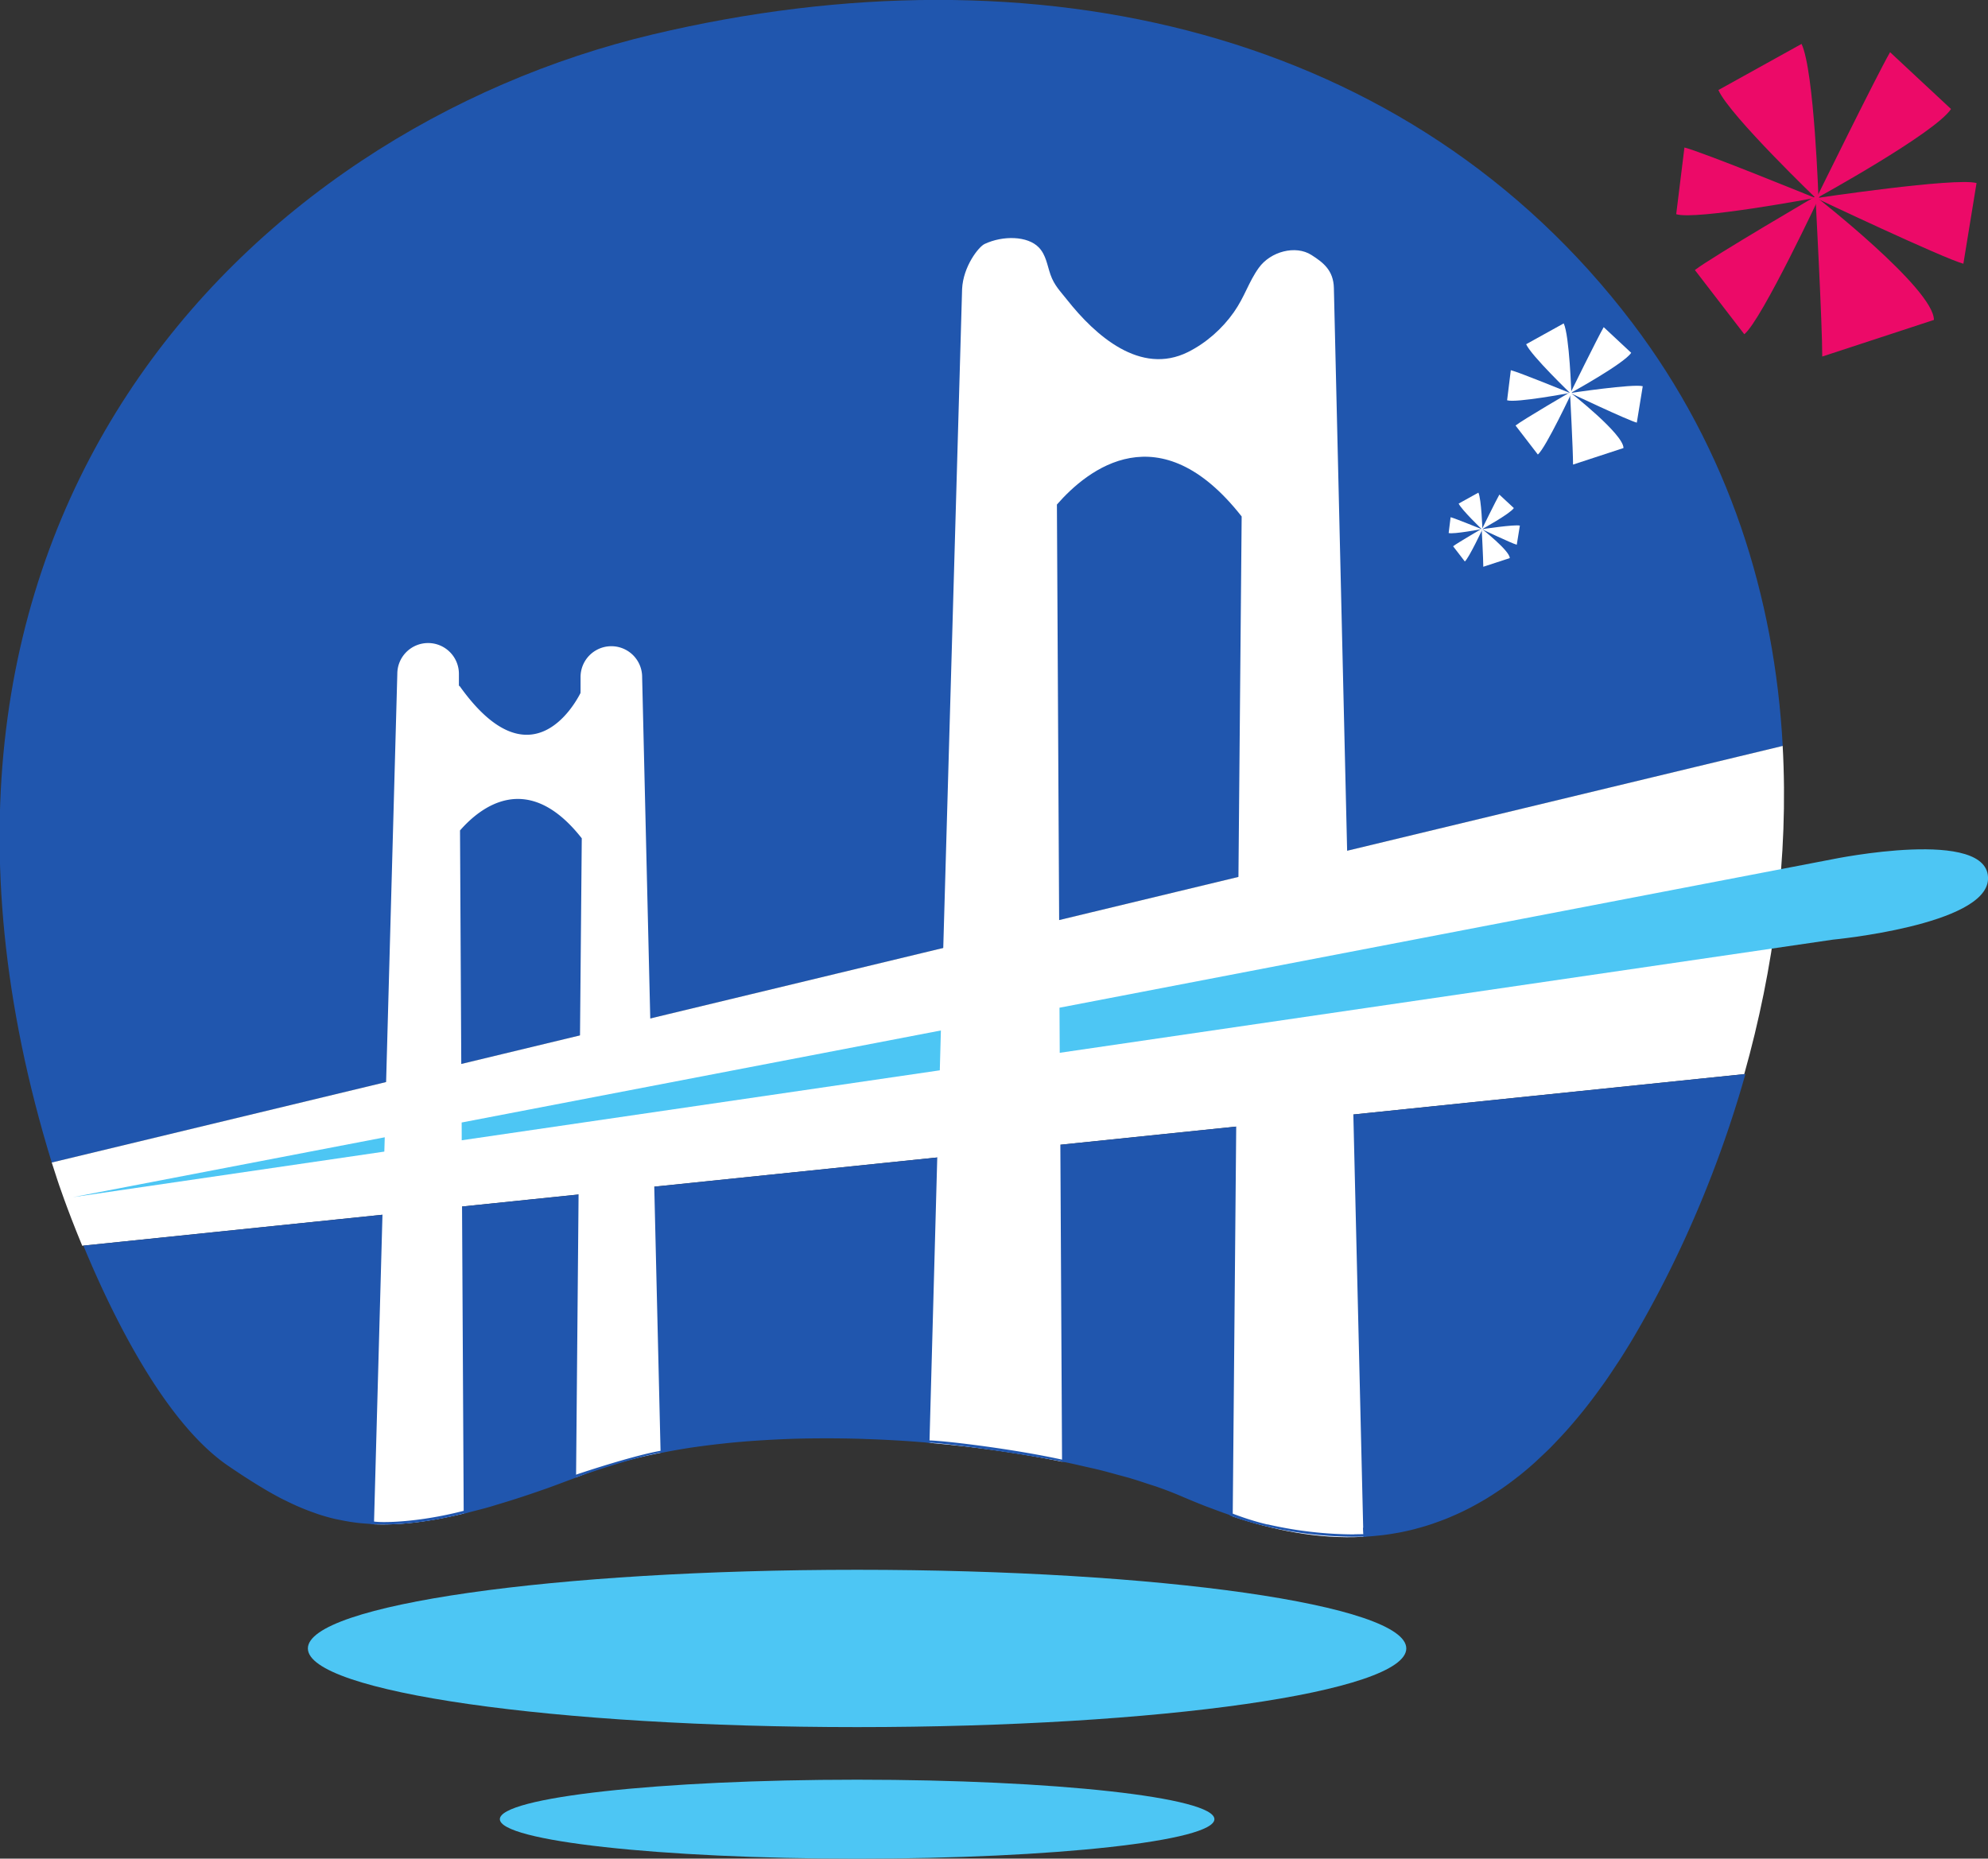 <svg xmlns="http://www.w3.org/2000/svg" xml:space="preserve" width="427.798" height="400" viewBox="0 0 427.798 400"><rect x="0" y="0" width="427.798" height="400" fill="#333333" stroke="none"/><path d="M0 0c-25.856 34.037-69.335 44.2-114.111 33.574-46.891-11.128-92.944-56.842-70.007-131.454L17.551-49.339C16.613-32.045 11.329-14.917 0 0" style="fill:#2056ae;fill-opacity:1;fill-rule:nonzero;stroke:none" transform="matrix(1.847 0 0 -1.847 351.208 69.425)"/><path d="m0 0-201.668-48.541c.226-.712.454-1.426.696-2.145 0 0 1.028-3.139 2.855-7.55L-4.478-38.238C-1.025-25.972.705-12.94 0 0" style="fill:#fff;fill-opacity:1;fill-rule:nonzero;stroke:none" transform="matrix(1.847 0 0 -1.847 383.616 160.533)"/><path d="m0 0-.168-.006z" style="fill:#2056ae;fill-opacity:1;fill-rule:nonzero;stroke:none" transform="matrix(1.847 0 0 -1.847 170.444 309.63)"/><path d="M0 0c-.228-.014-.455-.025-.681-.043.226.018.453.029.681.043" style="fill:#2056ae;fill-opacity:1;fill-rule:nonzero;stroke:none" transform="matrix(1.847 0 0 -1.847 163.827 309.948)"/><path d="M0 0c-.208-.021-.412-.047-.618-.068.205.021.41.047.618.068" style="fill:#2056ae;fill-opacity:1;fill-rule:nonzero;stroke:none" transform="matrix(1.847 0 0 -1.847 156.32 310.553)"/><path d="M0 0q-.11-.014-.22-.029.11.015.22.029" style="fill:#2056ae;fill-opacity:1;fill-rule:nonzero;stroke:none" transform="matrix(1.847 0 0 -1.847 149.202 311.434)"/><path d="M0 0c-.076.02-.147.039-.223.057C-.147.039-.076.02 0 0" style="fill:#2056ae;fill-opacity:1;fill-rule:nonzero;stroke:none" transform="matrix(1.847 0 0 -1.847 236.152 316.266)"/><path d="M0 0q-.289.016-.579.031Q-.289.016 0 0" style="fill:#2056ae;fill-opacity:1;fill-rule:nonzero;stroke:none" transform="matrix(1.847 0 0 -1.847 192.977 309.99)"/><path d="M0 0q-.341.014-.684.023Q-.343.013 0 0" style="fill:#2056ae;fill-opacity:1;fill-rule:nonzero;stroke:none" transform="matrix(1.847 0 0 -1.847 186.09 309.673)"/><path d="M0 0q-.073.021-.146.045Q-.073.021 0 0" style="fill:#2056ae;fill-opacity:1;fill-rule:nonzero;stroke:none" transform="matrix(1.847 0 0 -1.847 242.813 318.051)"/><path d="M0 0c-.883-.332-1.771-.666-2.606-.963C-1.771-.666-.883-.33 0 0" style="fill:#2056ae;fill-opacity:1;fill-rule:nonzero;stroke:none" transform="matrix(1.847 0 0 -1.847 122.038 318.614)"/><path d="M0 0c-.623-.178-1.207-.324-1.8-.475.593.151 1.178.297 1.8.475" style="fill:#2056ae;fill-opacity:1;fill-rule:nonzero;stroke:none" transform="matrix(1.847 0 0 -1.847 105.01 324.33)"/><path d="m0 0-.081.031z" style="fill:#2056ae;fill-opacity:1;fill-rule:nonzero;stroke:none" transform="matrix(1.847 0 0 -1.847 248.816 319.981)"/><path d="M0 0c.28.107.533.195.817.307 2.84 1.101 6.006 1.955 9.38 2.605-.114-.021-.235-.039-.348-.06" style="fill:none;stroke:#2056ae;stroke-width:.007;stroke-linecap:butt;stroke-linejoin:miter;stroke-miterlimit:4;stroke-dasharray:none;stroke-opacity:1" transform="matrix(1.847 0 0 -1.847 123.966 317.896)"/><path d="M0 0c3.013-.113 6.404.275 10.454 1.25" style="fill:none;stroke:#2056ae;stroke-width:.007;stroke-linecap:butt;stroke-linejoin:miter;stroke-miterlimit:4;stroke-dasharray:none;stroke-opacity:1" transform="matrix(1.847 0 0 -1.847 80.488 327.998)"/><path d="M0 0q.383.002.765 0Q.382.002 0 0" style="fill:#2056ae;fill-opacity:1;fill-rule:nonzero;stroke:none" transform="matrix(1.847 0 0 -1.847 177.015 309.53)"/><path d="M0 0c-.145.014-.291.021-.435.033 5.681-.474 11.164-1.262 16.078-2.271-.069.013-.127.029-.196.043" style="fill:none;stroke:#2056ae;stroke-width:.007;stroke-linecap:butt;stroke-linejoin:miter;stroke-miterlimit:4;stroke-dasharray:none;stroke-opacity:1" transform="matrix(1.847 0 0 -1.847 200.032 310.503)"/><path d="M0 0c4.729-1.58 9.881-2.652 15.225-2.361" style="fill:none;stroke:#2056ae;stroke-width:.007;stroke-linecap:butt;stroke-linejoin:miter;stroke-miterlimit:4;stroke-dasharray:none;stroke-opacity:1" transform="matrix(1.847 0 0 -1.847 265.275 326.336)"/><path d="M0 0c-.348-.104-.715-.221-1.054-.316C-.715-.221-.348-.104 0 0" style="fill:#2056ae;fill-opacity:1;fill-rule:nonzero;stroke:none" transform="matrix(1.847 0 0 -1.847 106.955 323.746)"/><path d="M0 0c-.121-.043-.229-.076-.348-.119.119.043.227.076.348.119" style="fill:#2056ae;fill-opacity:1;fill-rule:nonzero;stroke:none" transform="matrix(1.847 0 0 -1.847 117.226 320.392)"/><path d="M0 0v.004c-.357-.135-.695-.258-1.044-.389C-.69-.252-.361-.139 0 0" style="fill:#2056ae;fill-opacity:1;fill-rule:nonzero;stroke:none" transform="matrix(1.847 0 0 -1.847 123.966 317.904)"/><path d="M0 0c.329.08.688.184 1.025.271C.683.182.333.09 0 .01Z" style="fill:#2056ae;fill-opacity:1;fill-rule:nonzero;stroke:none" transform="matrix(1.847 0 0 -1.847 99.792 325.708)"/><path d="M0 0c-.228.047-.46.088-.687.143C-.461.088-.228.047 0 0" style="fill:#2056ae;fill-opacity:1;fill-rule:nonzero;stroke:none" transform="matrix(1.847 0 0 -1.847 73.018 327.097)"/><path d="M0 0c-.215.068-.434.125-.647.197C-.434.125-.214.066 0 0" style="fill:#2056ae;fill-opacity:1;fill-rule:nonzero;stroke:none" transform="matrix(1.847 0 0 -1.847 69.082 326.083)"/><path d="M0 0c-.194.098-.389.182-.583.283C-.389.184-.194.096 0 0" style="fill:#2056ae;fill-opacity:1;fill-rule:nonzero;stroke:none" transform="matrix(1.847 0 0 -1.847 61.48 323.018)"/><path d="M0 0c-.203.084-.41.156-.612.244C-.41.156-.203.084 0 0" style="fill:#2056ae;fill-opacity:1;fill-rule:nonzero;stroke:none" transform="matrix(1.847 0 0 -1.847 65.256 324.72)"/><path d="M0 0c-.173.109-.339.207-.513.32C-.339.207-.172.109 0 0" style="fill:#2056ae;fill-opacity:1;fill-rule:nonzero;stroke:none" transform="matrix(1.847 0 0 -1.847 53.782 318.636)"/><path d="M0 0v.016C-.089.02-.183.018-.271.021-.179.018-.093.004 0 0" style="fill:#2056ae;fill-opacity:1;fill-rule:nonzero;stroke:none" transform="matrix(1.847 0 0 -1.847 80.488 328.027)"/><path d="M0 0c-.187.107-.371.203-.559.314C-.371.203-.187.107 0 0" style="fill:#2056ae;fill-opacity:1;fill-rule:nonzero;stroke:none" transform="matrix(1.847 0 0 -1.847 57.689 320.994)"/><path d="M0 0c-.25.027-.504.049-.75.084C-.505.049-.25.027 0 0" style="fill:#2056ae;fill-opacity:1;fill-rule:nonzero;stroke:none" transform="matrix(1.847 0 0 -1.847 77.15 327.75)"/><path d="M0 0c-.236-.336-.474-.658-.71-.982.236.324.474.646.71.982" style="fill:#2056ae;fill-opacity:1;fill-rule:nonzero;stroke:none" transform="matrix(1.847 0 0 -1.847 345.158 297.336)"/><path d="M0 0c-.193-.068-.387-.143-.58-.205.193.062.387.137.58.205" style="fill:#2056ae;fill-opacity:1;fill-rule:nonzero;stroke:none" transform="matrix(1.847 0 0 -1.847 308.78 327.645)"/><path d="M0 0c-.23-.24-.459-.486-.689-.719.23.233.459.479.689.719" style="fill:#2056ae;fill-opacity:1;fill-rule:nonzero;stroke:none" transform="matrix(1.847 0 0 -1.847 334.762 310.113)"/><path d="M0 0c-.23-.141-.46-.27-.69-.4.23.13.46.259.69.4" style="fill:#2056ae;fill-opacity:1;fill-rule:nonzero;stroke:none" transform="matrix(1.847 0 0 -1.847 319.542 322.545)"/><path d="M0 0q-.335-.146-.672-.285.337.14.672.285" style="fill:#2056ae;fill-opacity:1;fill-rule:nonzero;stroke:none" transform="matrix(1.847 0 0 -1.847 312.438 326.213)"/><path d="M0 0c-.094-.023-.187-.055-.279-.078.092.023.185.055.279.078" style="fill:#2056ae;fill-opacity:1;fill-rule:nonzero;stroke:none" transform="matrix(1.847 0 0 -1.847 304.76 328.9)"/><path d="M0 0c.07.004.141.014.211.018L0 .008Z" style="fill:#2056ae;fill-opacity:1;fill-rule:nonzero;stroke:none" transform="matrix(1.847 0 0 -1.847 293.388 330.71)"/><path d="M0 0c-.201-.141-.402-.266-.604-.4.202.134.403.259.604.4" style="fill:#2056ae;fill-opacity:1;fill-rule:nonzero;stroke:none" transform="matrix(1.847 0 0 -1.847 323.052 320.273)"/><path d="M0 0c-.246-.285-.49-.572-.736-.848.246.276.49.563.736.848" style="fill:#2056ae;fill-opacity:1;fill-rule:nonzero;stroke:none" transform="matrix(1.847 0 0 -1.847 338.297 306.204)"/><path d="M0 0c-.064-.051-.131-.094-.195-.145.066.051.131.094.195.145" style="fill:#2056ae;fill-opacity:1;fill-rule:nonzero;stroke:none" transform="matrix(1.847 0 0 -1.847 326.543 317.687)"/><path d="M0 0c-.18-.166-.357-.344-.535-.502.178.158.355.336.535.502" style="fill:#2056ae;fill-opacity:1;fill-rule:nonzero;stroke:none" transform="matrix(1.847 0 0 -1.847 331.019 313.807)"/><path d="M0 0q-.06-.01-.12-.02.06.01.12.02" style="fill:#2056ae;fill-opacity:1;fill-rule:nonzero;stroke:none" transform="matrix(1.847 0 0 -1.847 300.677 329.838)"/><path d="M0 0c-.199-.313-.4-.604-.6-.906.2.302.401.593.6.906" style="fill:#2056ae;fill-opacity:1;fill-rule:nonzero;stroke:none" transform="matrix(1.847 0 0 -1.847 348.514 292.319)"/><path d="M0 0c-.161-.02-.322-.031-.483-.049.161.018.322.029.483.049" style="fill:#2056ae;fill-opacity:1;fill-rule:nonzero;stroke:none" transform="matrix(1.847 0 0 -1.847 297.218 330.368)"/><path d="M0 0v.004l-.074.023Q-.037.016 0 0" style="fill:#2056ae;fill-opacity:1;fill-rule:nonzero;stroke:none" transform="matrix(1.847 0 0 -1.847 265.275 326.343)"/><path d="m0 0-.071.025z" style="fill:#2056ae;fill-opacity:1;fill-rule:nonzero;stroke:none" transform="matrix(1.847 0 0 -1.847 259.609 324.287)"/><path d="m0 0-13.646-1.409-20.49-2.116-14.34-1.481-19.537-2.017-22.273-2.301-13.577-1.401v-.002l-9.272-.957-34.948-3.609c3.369-8.132 9.458-20.585 16.849-25.642.653-.447 1.288-.869 1.916-1.279l.581-.371q.687-.437 1.361-.842c.199-.119.4-.242.598-.358a40 40 0 0 1 1.768-.978c.16-.084.321-.154.48-.235q.658-.328 1.317-.623.366-.16.734-.31.57-.233 1.147-.438c.242-.084.483-.177.728-.256a24 24 0 0 1 1.717-.484c.269-.064.548-.113.821-.17q.547-.112 1.106-.201.478-.072.966-.129c.36-.039.729-.066 1.099-.09.259-.019.505-.054.77-.064v.015c3.018-.111 6.401.276 10.454 1.25v-.009c.329.08.688.183 1.025.269.593.153 1.179.299 1.799.477.34.095.707.213 1.054.318 1.637.485 3.362 1.043 5.214 1.695.121.043.228.077.35.12.834.295 1.724.632 2.605.962.354.133.682.249 1.044.385v.004c.28.108.533.195.818.307 2.839 1.099 6.007 1.955 9.379 2.605 1.066.205 2.146.395 3.25.561q.11.013.219.029 1.596.23 3.238.406.308.034.618.069 1.675.169 3.385.285.34.024.68.043 1.695.106 3.415.166l.168.006c1.181.037 2.369.05 3.559.054h.765q1.731-.005 3.465-.054.342-.01.684-.026 1.58-.05 3.151-.138.291-.016.579-.032c1.136-.066 2.265-.152 3.386-.244 5.795-.484 11.377-1.299 16.365-2.336.699-.146 1.369-.302 2.045-.457.588-.134 1.185-.263 1.752-.404.724-.18 1.404-.369 2.092-.559.475-.13.971-.255 1.428-.39.759-.225 1.46-.459 2.162-.692.338-.113.705-.218 1.029-.334a44 44 0 0 0 2.809-1.089 95 95 0 0 1 2.701-1.112c.285-.111.574-.213.86-.322a66 66 0 0 1 1.962-.711c.191-.066.371-.141.562-.205v.018c4.733-1.579 9.879-2.667 15.225-2.374v-.009c.07.004.141.013.211.019q.688.043 1.38.119c.161.016.322.028.483.047q.875.108 1.754.268.059.01.119.019.964.18 1.932.43c.093.023.185.055.278.078q.798.213 1.599.475c.193.064.386.136.58.205q.653.227 1.308.49c.225.09.449.19.674.287q.614.263 1.23.563.352.171.702.351c.408.211.816.438 1.224.67.229.133.459.262.69.401.433.259.865.543 1.297.83.201.134.402.259.603.4a36 36 0 0 1 1.696 1.256c.066.051.131.094.195.146q.947.751 1.889 1.598c.177.16.357.336.535.502.445.414.892.834 1.338 1.281.23.233.459.479.689.719.393.412.785.832 1.178 1.271.246.274.49.559.736.846q.568.663 1.133 1.363a61 61 0 0 1 1.873 2.457c.236.327.474.647.71.983.407.582.814 1.193 1.218 1.809.199.304.4.595.599.908.602.945 1.202 1.92 1.797 2.945 5.268 9.063 9.676 19.324 12.736 30.185z" style="fill:#2056ae;fill-opacity:1;fill-rule:nonzero;stroke:none" transform="matrix(1.847 0 0 -1.847 291.453 239.83)"/><path d="m0 0-2.268 96.291c-.048 2.065-1.247 2.977-2.622 3.852-1.837 1.17-4.75.412-6.125-1.5-1.203-1.675-1.621-3.337-2.9-5.162-1.349-1.926-3.229-3.59-5.334-4.644-5.568-2.786-10.822 1.933-14.09 6.062-.809 1.024-1.51 1.699-1.949 2.955-.383 1.093-.514 2.284-1.354 3.159-1.306 1.361-4.192 1.409-6.317.409-.708-.333-2.5-2.625-2.625-5.25L-48.476-5.006l-.91-33.267c5.448-.469 10.71-1.23 15.448-2.195l-.198 36.943-.401 74.584c3.602 4.126 11.964 10.794 21.525-1.389l-.634-71.079-.408-45.442c4.731-1.58 9.883-2.656 15.225-2.365z" style="fill:#fff;fill-opacity:1;fill-rule:nonzero;stroke:none" transform="matrix(1.847 0 0 -1.847 291.226 239.83)"/><path d="m0 0-1.413 59.377a3.587 3.587 0 1 1-7.174 0v-1.666c-.006-.037-.006-.107-.006-.199-.717-1.415-5.921-10.705-14.119.863l-.048-.09v1.461a3.59 3.59 0 0 1-3.591 3.588 3.587 3.587 0 0 1-3.585-3.588l-1.73-63.016-.99-36.079c3.013-.113 6.403.281 10.454 1.256l-.193 35.782-.236 43.809c2.375 2.719 7.885 7.11 14.185-.916L-8.817-.91l-.294-32.957c.272.104.538.203.818.311 2.741 1.064 5.785 1.904 9.031 2.545z" style="fill:#fff;fill-opacity:1;fill-rule:nonzero;stroke:none" transform="matrix(1.847 0 0 -1.847 140.79 255.367)"/><path d="M0 0c1.304-2.976 11.673-12.906 11.673-12.906S11.177 2.259 9.688 5.373z" style="fill:#ec0a68;fill-opacity:1;fill-rule:nonzero;stroke:none" transform="matrix(1.847 0 0 -1.847 369.78 19.377)"/><path d="M0 0c2.256-.722 16.185 1.896 16.185 1.896S3.148 7.217.959 7.771z" style="fill:#ec0a68;fill-opacity:1;fill-rule:nonzero;stroke:none" transform="matrix(1.847 0 0 -1.847 360.704 46.097)"/><path d="M0 0c2.038 1.646 8.966 16.46 8.966 16.46S-3.718 9.053-5.758 7.482z" style="fill:#ec0a68;fill-opacity:1;fill-rule:nonzero;stroke:none" transform="matrix(1.847 0 0 -1.847 375.356 71.933)"/><path d="M0 0c-2.461.676-18.698-1.757-18.698-1.757S-3.945-8.745-1.534-9.401z" style="fill:#ec0a68;fill-opacity:1;fill-rule:nonzero;stroke:none" transform="matrix(1.847 0 0 -1.847 425.333 39.392)"/><path d="M0 0c.025 3.608-13.799 14.391-13.799 14.391s.805-15.128.789-18.658z" style="fill:#ec0a68;fill-opacity:1;fill-rule:nonzero;stroke:none" transform="matrix(1.847 0 0 -1.847 416.158 68.85)"/><path d="M0 0c-1.668-2.923-8.595-17.027-8.595-17.027S5.256-9.43 7.102-6.619z" style="fill:#ec0a68;fill-opacity:1;fill-rule:nonzero;stroke:none" transform="matrix(1.847 0 0 -1.847 406.723 11.234)"/><path d="M0 0c.589-1.344 5.27-5.829 5.27-5.829s-.222 6.848-.895 8.255z" style="fill:#fff;fill-opacity:1;fill-rule:nonzero;stroke:none" transform="matrix(1.847 0 0 -1.847 328.413 74.08)"/><path d="M0 0c1.02-.327 7.309.855 7.309.855S1.422 3.259.432 3.508z" style="fill:#fff;fill-opacity:1;fill-rule:nonzero;stroke:none" transform="matrix(1.847 0 0 -1.847 324.314 86.146)"/><path d="M0 0c.922.745 4.053 7.435 4.053 7.435S-1.678 4.09-2.599 3.38z" style="fill:#fff;fill-opacity:1;fill-rule:nonzero;stroke:none" transform="matrix(1.847 0 0 -1.847 330.928 97.817)"/><path d="M0 0c-1.111.305-8.444-.792-8.444-.792s6.663-3.157 7.752-3.453z" style="fill:#fff;fill-opacity:1;fill-rule:nonzero;stroke:none" transform="matrix(1.847 0 0 -1.847 353.502 83.12)"/><path d="M0 0c.012 1.63-6.232 6.5-6.232 6.5s.363-6.833.355-8.427z" style="fill:#fff;fill-opacity:1;fill-rule:nonzero;stroke:none" transform="matrix(1.847 0 0 -1.847 349.358 96.423)"/><path d="M0 0c-.756-1.319-3.885-7.688-3.885-7.688S2.371-4.259 3.204-2.99z" style="fill:#fff;fill-opacity:1;fill-rule:nonzero;stroke:none" transform="matrix(1.847 0 0 -1.847 345.1 70.404)"/><path d="M0 0c.31-.706 2.769-3.061 2.769-3.061S2.651.535 2.298 1.274z" style="fill:#fff;fill-opacity:1;fill-rule:nonzero;stroke:none" transform="matrix(1.847 0 0 -1.847 313.89 108.374)"/><path d="M0 0c.536-.169 3.836.451 3.836.451S.746 1.711.227 1.842z" style="fill:#fff;fill-opacity:1;fill-rule:nonzero;stroke:none" transform="matrix(1.847 0 0 -1.847 311.738 114.711)"/><path d="M0 0c.48.391 2.123 3.902 2.123 3.902S-.883 2.147-1.366 1.774z" style="fill:#fff;fill-opacity:1;fill-rule:nonzero;stroke:none" transform="matrix(1.847 0 0 -1.847 315.215 120.835)"/><path d="M0 0c-.583.16-4.433-.418-4.433-.418S-.935-2.074-.362-2.23z" style="fill:#fff;fill-opacity:1;fill-rule:nonzero;stroke:none" transform="matrix(1.847 0 0 -1.847 327.06 113.119)"/><path d="M0 0c.004.855-3.271 3.413-3.271 3.413s.188-3.588.186-4.424z" style="fill:#fff;fill-opacity:1;fill-rule:nonzero;stroke:none" transform="matrix(1.847 0 0 -1.847 324.887 120.106)"/><path d="M0 0c-.396-.693-2.038-4.038-2.038-4.038s3.284 1.802 3.723 2.469z" style="fill:#fff;fill-opacity:1;fill-rule:nonzero;stroke:none" transform="matrix(1.847 0 0 -1.847 322.65 106.444)"/><path d="m0 0 .008-2.07 55.699 8.151.127 4.644z" style="fill:#4dc6f4;fill-opacity:1;fill-rule:nonzero;stroke:none" transform="matrix(1.847 0 0 -1.847 99.345 241.576)"/><path d="m0 0 36.277 5.309.05 1.668z" style="fill:#4dc6f4;fill-opacity:1;fill-rule:nonzero;stroke:none" transform="matrix(1.847 0 0 -1.847 15.699 257.643)"/><path d="m0 0-90.109-17.309.027-5.254L0-9.379s17.804 1.685 18.069 7.011C18.377 3.773 0 0 0 0" style="fill:#4dc6f4;fill-opacity:1;fill-rule:nonzero;stroke:none" transform="matrix(1.847 0 0 -1.847 394.425 184.899)"/><path d="M0 0c0-2.537-18.635-4.6-41.628-4.6-22.988 0-41.624 2.063-41.624 4.6 0 2.541 18.636 4.6 41.624 4.6C-18.635 4.6 0 2.541 0 0" style="fill:#4dc6f4;fill-opacity:1;fill-rule:nonzero;stroke:none" transform="matrix(1.847 0 0 -1.847 261.33 391.506)"/><path d="M0 0c0-5.063-28.648-9.166-63.989-9.166-35.337 0-63.985 4.103-63.985 9.166s28.648 9.164 63.985 9.164C-28.648 9.164 0 5.063 0 0" style="fill:#4dc6f4;fill-opacity:1;fill-rule:nonzero;stroke:none" transform="matrix(1.847 0 0 -1.847 302.62 354.762)"/><path d="M0 0v.002zm6.587-5.449-.085.033-1.615 1.471c-.002.002-1.158.959-2.366 1.939C1.437-1.119.198-.146-.024.006Q-.046.01-.079.014a5 5 0 0 1-.343.041c-.297.029-.713.064-1.209.099-.994.073-2.319.159-3.713.241-2.793.169-5.861.337-7.176.439-.421.045-.507.016-.792.104-4.988.943-12.858 2.037-15.112 2.152l-.023-.024c-.303 0-.106.028-.106.028h-.067l-12.893 3.127-9.81-.498-8.441-3.766-.063-.01c-3.235-.533-9.754-2.826-9.763-2.832l-.251-.088-1.318.971-11.529-5.113-.035-.01c-4.287-1.109-7.593-1.305-9.393-1.305-.963 0-1.494.055-1.51.057l.112.316c.002 0 .482-.095 1.407-.093 1.721-.002 5.106.234 9.281 1.312l.474.305L-71.034.572l1.223-1.222c1.218.421 6.936 2.293 9.969 2.812l1.079.467 7.201 3.508 10.146.511 12.715-3.158c.076.002-.279-.156-.078-.156l.172.031c2.109-.062 10.062-1.031 15.671-2.281l.018.773.008.014c.076-.008.193-.596.336-.607v.576c.288-.022.695-.627 1.185-.658v.576c.981-.063 2.297-.717 3.69-.797v.576C-4.912 1.373-1.826.615-.464.488v.576c.43-.056.558-.607.853-.72V.92C.747.725 1.909-.805 3.15-1.807v.577c1.213-.985 2.371-2.518 2.391-2.536l-.057-.41 1.065-.912c.334-.119 2.086-.832 4.265-1.344v.016a45.7 45.7 0 0 1 10.141-1.172l-.031.016c.336 0 .748.008 1.094.015l-.075.713 3.522 2.098.605-.219-3.781-2.871-.161-.004a49 49 0 0 0-1.207-.017c-8.196.002-14.298 2.394-14.334 2.408" style="fill:#2056ae;fill-opacity:1;fill-rule:nonzero;stroke:none" transform="matrix(1.847 0 0 -1.847 252.775 316.205)"/></svg>